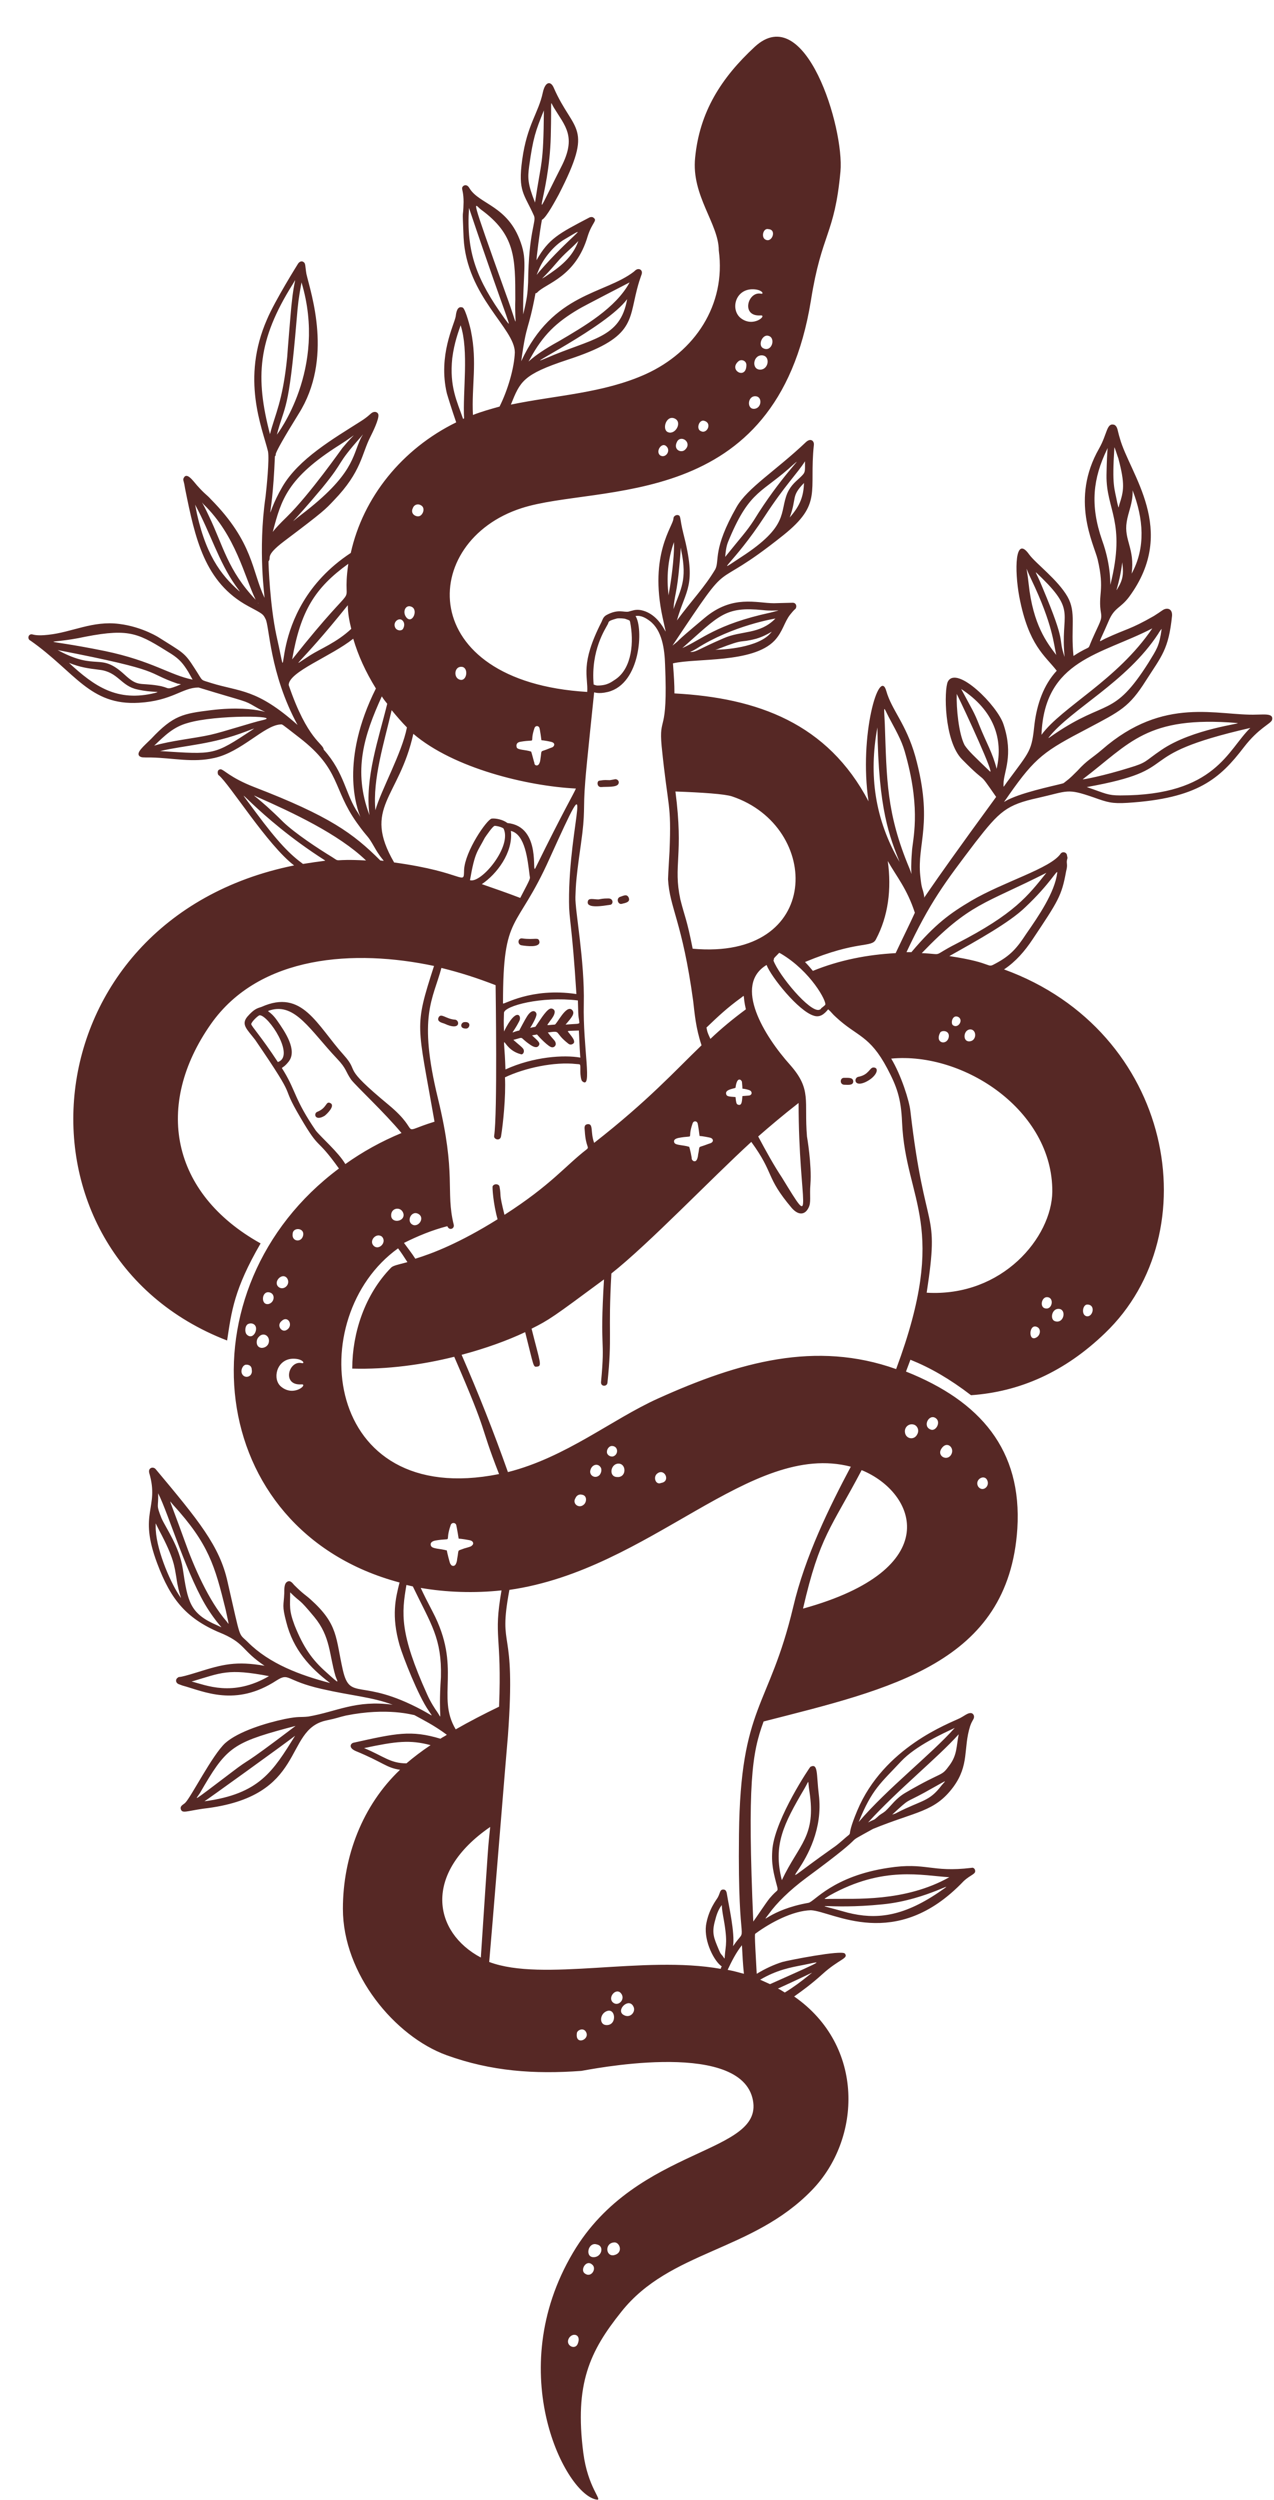 <?xml version="1.0" encoding="UTF-8" standalone="no"?><svg xmlns="http://www.w3.org/2000/svg" xmlns:xlink="http://www.w3.org/1999/xlink" fill="#562825" height="507.3" preserveAspectRatio="xMidYMid meet" version="1" viewBox="-5.8 -7.3 258.6 507.3" width="258.6" zoomAndPan="magnify"><g><g id="change1_1"><path d="M61.2,216.5c-0.9-0.4-0.6,1-2.6,1.8c-0.8,0.3-0.5,2,1.5,0.8C60.5,218.8,62.4,217,61.2,216.5z" fill="inherit"/><path d="M86.6,199.6c-1.9-0.1-2.9-1.5-3.4-0.4c-0.3,0.8,0.6,1,1.2,1.2C87.8,202,87.5,199.7,86.6,199.6z" fill="inherit"/><path d="M88.4,200.1c-0.7,0.1-1,1.4,0.5,1.3C89.6,201.3,89.9,199.9,88.4,200.1z" fill="inherit"/><path d="M100.1,183.1c-0.8,0-0.9,1.2-0.1,1.4c1.2,0.2,3.8,0.5,3.7-0.7C103.5,182.7,102.9,183.5,100.1,183.1z" fill="inherit"/><path d="M117.7,175c-1.2,0-1.4,0.1-2,0.2c-1.1,0-2.1-0.4-2.2,0.5c-0.2,1.4,3.2,0.8,4.5,0.6C118.7,176.3,118.8,175,117.7,175z" fill="inherit"/><path d="M120,174.7c-0.8,0.4-0.3,1.6,0.4,1.4c0.9-0.2,1.8-0.4,1.4-1.3C121.4,174,120.7,174.5,120,174.7z" fill="inherit"/><path d="M116.3,152.4c1-0.1,3,0.1,3.4-0.6c0.3-0.5-0.1-1-0.6-1c0,0-1,0.2-1.1,0.2c-0.9,0-0.9-0.1-2.1,0.1 C115.3,151.1,115.3,152.5,116.3,152.4z" fill="inherit"/><path d="M165.5,211.4c-0.8,0-0.9,1.3,0,1.4c0.8,0,1.8,0.2,1.9-0.6C167.4,211.3,166.5,211.4,165.5,211.4z" fill="inherit"/><path d="M171.5,209.3c-0.8,0-0.9,1.5-3.1,1.9c-0.9,0.2-0.9,2.1,1.4,1.1C172.2,211.2,172.8,209.3,171.5,209.3z" fill="inherit"/></g><g id="change1_2"><path d="M249.3,137.7c-7.9,0.3-18.8-3.9-31.4,7.1c-2.1,1.8-3,2.1-5,4.3c-2,2-1.7,1.6-2.8,2.5c-0.3,0.2-7.1,1.5-10.7,3.1 c-1.7,0.7-1.8,1.4-0.4-0.7c5.4-7.7,7.2-8.9,16-13.5c6.6-3.5,8.4-4.3,11.8-9.7c3.2-5,4.6-6.3,5.3-13.1c0.1-1.2-0.6-1.7-1.5-1.4 c-0.5,0.2-0.6,0.4-2.2,1.4c-4.9,2.8-5.4,2.5-9.9,4.6c-1.5,0.7-1.4,1.4,0.7-3.5c1.2-2.9,2.4-2.6,4.2-5c10-13.6,0.1-24.9-1.9-32.2 c-0.5-1.6-0.4-2.3-1.1-2.7c-1.6-0.5-1.4,1.8-3.1,4.8c-5.9,10.3-1.1,19.3-0.3,22.5c1.5,6.4,0,7,0.7,11c0.2,1.3-0.3,1.8-1.8,5.2 c-1.2,2.7,0.2,0.8-3.8,3.4c-0.6-5.9,0.6-8.8-1.2-12c-2-3.5-6.4-6.7-7.8-8.6c-2.9-4.1-3,3.2-2,8.6c1.9,9.9,5.2,11.9,7.6,15 c-2.7,2.9-4,6.8-4.5,10.7c-0.6,5.7-0.8,5.4-5.6,11.9c-0.8,1.1-0.7,1.2-0.7,0.3c0-2.3,2.1-5.7,0-12c-1.2-3.8-9.5-12.1-11.3-8.7 c-0.8,1.6-0.8,12.1,2.9,15.8c5.6,5.7,2.8,1.7,6.9,7.6c-16.3,22.3-14.5,20.7-14.6,20.2c-0.3-1.9-0.5-1.1-0.8-4.2 c-0.7-6.5,2.7-10.7-1-24.2c-1.9-6.7-4.8-9.4-5.9-13.3c-1.4-5-5.6,9-3.6,22.4c-8.3-15.8-22.5-21-39.4-21.9c0-2-0.1-3.3-0.3-6.1 c4.7-1.1,16.2,0,20.6-4.6c1.7-1.8,2-3.8,3.2-5.3c0.8-1,0.9-1,1.1-1.2c0.3-0.5,0.1-1.2-0.6-1.2c-0.5,0-3.4,0.1-3.8,0.1 c-3.5,0-8.4-1.8-14.1,3c-7.3,6.1-4.1,3.7-6.5,5.6c13.2-19.8,6.6-9.7,22.5-22.4c8-6.4,5.2-8.8,6.2-18.3c0.1-0.8-0.6-1.5-1.6-0.6 c-6.1,5.8-11.9,9.3-14.1,13.2c-4.9,8.6-3.4,10.8-4.3,12.6c-2.2,3.7-4.7,6.2-7.8,10.4c1.8-6.4,4.1-6.9,1.3-17.7 c-0.8-3.2-0.4-3.6-1.2-3.7c-0.4,0-0.8,0.3-0.8,0.7c0,1.5-5,7.2-2.2,20.1c1.4,6.7,0.6-0.5-4.4-1.5c-1.1-0.2-1.7,0.1-2.5,0.3 c-1,0.2-2.1-0.6-4.5,0.7c-0.7,0.4-0.8,1-1,1.4c-4.4,8.6-2.7,11-2.9,14.2c-35.1-2.1-34.2-30.6-13.3-37.3c15.5-5,51.7,1,58.7-42.1 c2.2-13.9,4.8-13.2,6-26.2c0.8-8.8-7.1-34.8-17.4-25.3c-6.8,6.3-11.2,13.2-12.1,22.5c-0.8,7.7,4.8,13.4,4.8,18.8 c1.5,11.1-4.9,20.6-14.8,25.1c-8.6,3.9-18.3,4.3-27.4,6.2c1.9-4.7,2.4-6.1,11.5-9.1c13.5-4.4,12.4-7.7,14.1-14.3 c0.7-2.7,1-2.9,1-3.4c0-0.4-0.3-0.7-0.7-0.7c-0.4,0-0.7,0.3-0.9,0.5c-5.9,4.6-16.5,4.3-22.9,18.2c1.1-8.1,1.4-5.8,2.9-13.8 c0.2,0,0.3-0.1,0.4-0.2c1.7-1.8,7.8-3.1,10.2-11.4c0.9-2.8,2-3.1,1.2-3.7c-0.2-0.2-0.5-0.2-0.8-0.1c-6.3,3.3-8.3,4.3-10.8,8.7 c0-0.5,0.6-5.5,1.1-8.2c0.9-0.4,2.9-4.2,3.4-5.1c7.3-14.2,3-12.5-1-21.7c-0.6-1.4-1.7-1.3-2.2,0.9c-0.9,4.3-3.2,6.5-4.2,13.7 c-0.9,6.5,0.4,6.9,2.4,11.4c0.5,1.2-1.1,3.2-1.2,13.5c-0.1,2.2-0.2,3.2-1,6.5c-0.1-8.7,0.9-10.7-0.5-14.6c-2.6-7.5-8.4-7.7-10.4-11 c-0.6-1.1-1.5-0.5-1.5,0c0,0.4,0.3,1,0.3,2.8c-0.1,4.1-0.3,0.1,0,7.2c0.6,12,10.4,18.4,10.4,23.3c-0.1,3.1-1.4,7.6-3.1,11 c-1.8,0.5-3.6,1-5.4,1.7c-0.3-5.8,0.9-10.7-0.4-17c0-0.2-1.1-4.6-1.7-4.8c-1.1-0.4-1.3,1-1.4,1.8c-0.3,1.7-3.6,7.9-1.8,15.6 c0.2,0.7,1,3.3,1.9,5.9c-11,5.4-18.9,15.2-21.4,26.5c-18.4,12.1-11.6,32.1-15.1,16.7c-1.3-6.1-1.6-14.2-1.6-15 c0.7-0.8-0.9-1,3.2-4.1c8.1-6.1,8.3-6.4,10.1-8.3c5.6-5.8,5.6-9.4,7.4-12.9c0.4-0.8,1.8-3.6,1.6-4.5c-0.1-0.4-0.6-0.7-1.2-0.4 c-0.4,0.2-0.8,0.8-2.4,1.8c-5.5,3.5-12.6,7.6-15.9,13.3c-3.9,6.7-2.1,9-1.5-6.2c0.8-1-1.7,1.9,4.8-8.6c7.1-11.2,2.5-24.5,1.6-28.4 c-0.3-1.7-0.1-2.2-0.7-2.5c-0.4-0.2-0.8,0.1-1,0.4c0,0-4.7,7.5-6.3,11.3c-5.3,12.1-1,21.9,0.2,26.8c0.3,1.6-0.3,7.5-0.5,9.2 c-1.6,11-0.1,20.8-0.2,20.5c-2.6-5.4-2.2-11.2-10.9-20c-0.9-1-1.1-0.9-2.8-2.8c-0.8-0.9-2.2-3-2.8-1.3c0,0.5,0.1,0.2,0.4,2.1 c2,9.9,3.9,18.9,12.8,23.7c3,1.6,3,1.6,3.5,2.6c0.8,1.4,0.8,11,6.5,21.5c-8.3-7.4-11.7-6.7-17.5-8.5c-2.4-0.8-1.5-0.1-3.4-3 c-2.1-3.3-2.3-3.1-7.5-6.4c0.6,0.4-2.9-2-7.8-2.6C13,118.6,8.8,121,4,121.5c-2.5,0.3-3.1-0.1-3.4-0.1c-0.7,0-0.9,1-0.2,1.3 c9,6.3,12,13.2,22,12.6c6.8-0.4,8.8-3.1,12.1-3.1c10.1,3.1,9.1,2.5,11.5,3.9c4.5,2.6,1.5-0.6-9,0.7c-5.6,0.7-7.6,1-12.1,5.8 c-1.5,1.5-3.3,2.9-2.3,3.6c0.4,0.2,0.4,0.2,2.3,0.2c4.5,0.1,8.4,1.1,12.8,0.1c5.5-1.2,10.1-6.6,13.4-6.8c0.5,0-0.1-0.4,3.9,2.7 c8.4,6.5,6.7,10.3,11.6,17.2c2.5,3.5,2,2.2,3.6,5c1.8,3.2,2.5,2.8,1.2,2.7c-5.5-5.5-10.3-9-25.6-14.9c-4.9-1.9-6.2-3.6-6.8-3.6 c-0.9,0-0.6,1.2-0.4,1.2c2.2,1.8,9.9,14.2,15.3,18.3c-54.4,11-59.7,78.6-13.6,96.4c0.9-5.9,1.4-10.4,6.8-19.7 c-18.3-10.2-21.6-28.1-10.1-44.5c9.9-14.1,29.3-15.2,45.3-11.8c-4.1,12.7-3.4,11.5,0.1,31.6c-7.8,2.4-2.2,2.5-9.3-3.4 c-9.9-8.2-5.7-6.3-9.1-10.1c-5.5-6.1-8.4-13.5-16.7-9.8c-0.9,0.3-1.5,0.4-2.9,2c-1.3,1.6-0.1,2.5,1.6,4.7c9.3,13.6,4.6,8,9.2,15.8 c4.1,7,3,3.6,7.8,10.3c-32.5,24.2-27.5,73.4,12.3,84c-0.8,3.2-1.7,6.7,0,12.7c0.7,2.4,3.8,10.3,5.9,13.3c0.9,1.4,1.1,1.2-1.3-0.1 c-12.5-6.7-14.6-1.7-16.1-8.1c-1.5-6.6-0.9-9.3-6.6-14.4c-1-0.9-1.4-1-3.3-2.9c-0.2-0.2-0.7-1-1.3-0.7c-0.7,0.3-0.7,1.3-0.7,2.4 c-0.1,2.5-0.5,2.4,0.4,5.8c1.4,5.6,4.8,9.3,8.9,12.4c-6.1-1.6-12.3-3.9-16.7-8.3c-2-2-1.3,0-4.1-12.2c-1.6-7.3-5.9-12.5-14.6-22.9 c-0.5-0.6-1.6-0.3-1.3,0.8c2.1,7.2-2.3,7.9,1.6,18.3c2.8,7.5,6,11.4,13.5,14.4c4.4,2,3.7,3.3,8.3,6.4c-5.8-1-8.5-0.3-13.6,1.3 c-4.8,1.5-3.4,0.7-4,1.1c-0.5,0.3-0.5,1,0.1,1.3c0.3,0.1,0.5,0.2,0.8,0.3c4.4,1.2,10.8,4.4,19.1-1c2.7-1.7,1.7,0,9.2,1.7 c6.1,1.4,10.1,1.6,14.4,3.2c-7.5-1-11.3,1.4-17.1,2.4c-1.8,0.2-1.8-0.1-4.8,0.5c-3.8,0.8-9.4,2.5-12.1,4.9 c-2.6,2.4-6.9,10.9-8.1,12.1c-0.4,0.4-1.1,0.6-0.9,1.3c0.3,0.9,1.1,0.4,4.5-0.1c21.3-2.4,16.2-16,25-17.9c2.4-0.5,2.3-0.6,4-1 c8.5-1.7,13.6-0.1,13.9-0.1c1.8,1,3.9,2,6.6,4c-0.4,0.3-0.9,0.5-1.3,0.8c-6-1.8-9-1.1-17.6,0.8c-0.6,0.1-1.2,1,0.4,1.7 c5.6,2.3,6.2,3.4,9,3.8c-7.6,7.2-11.6,17.6-11.6,28.2c0,13.3,10.6,25.9,21,29.7c9.1,3.3,17.9,3.9,27.4,3.2 c0.9-0.1,31.5-6.5,34.7,5.4c3.1,11.7-23.4,9.5-36.4,31.5c-14.4,24.3-1.4,49.4,4.9,50.1c1.1,0.1-1.9-2.5-2.8-9.5 c-1.8-14,1.3-20.6,7.7-28.6c9.9-12.5,26.6-12.2,38.7-24.7c10.1-10.4,10.8-29.3-3.6-39.3c1.7-1.2,3.6-2.6,5.7-4.5 c3.4-3.1,5.4-3.2,4.6-4.2c-0.6-0.8-11.7,1.4-12.7,1.7c-1.6,0.5-3.4,1.3-5.2,2.4c-0.5-8.9-0.4-8-0.2-8.2c3-2.2,7.5-4.6,11.2-4.7 c4.4,0.2,17.2,8.6,31-5.9c1.5-1.4,2.6-1.4,2.3-2.3c-0.1-0.3-0.4-0.5-0.7-0.4c-8.2,1-9.2-1.2-16.9,0c-11.3,1.7-15,6.9-16.2,7.1 c-8,1.4-10,4.9-8,2.2c1.5-2.1,4.1-4.7,7.6-7.3c14.4-10.6,6.1-5.8,13.5-9.9c8.8-3.6,12.5-3.4,16.3-8.5c3.3-4.5,2-7.8,3.4-12.3 c0.4-1.2,0.7-1.3,0.8-1.8c0.1-0.5-0.3-1-0.8-0.9c-0.5,0-1.4,0.7-2,1c-2.2,1.1-15.5,5.9-20.9,18.8c-2.8,6.7-0.1,3.4-3.2,6.2 c0.3-0.3-0.6,0.6-1.8,1.4c-16.3,11.5-1,3.3-2.8-10.9c-0.5-4.1-0.1-6.4-1.7-5.6c-0.1,0-7,10.3-7.7,16.5c-0.3,3.2,0.2,5,1,8 c0.1,0.9,0.1,0.2-1.6,2.2c-0.8,1-2.7,3.9-3.3,4.7c-1.2-28-0.3-34.1,2.1-40.6c25.8-6.6,49.7-11.8,51.5-39.1c1-16-7.5-25.9-22.6-31.9 c0.3-0.8,0.6-1.6,0.9-2.4c4,1.6,8,3.9,12.3,7.2c9.9-0.7,19-4.7,27.2-12.6c21.3-20.4,13.9-61.3-20.5-73.8c2.4-1.6,4.2-3.7,5.8-6.1 c5.2-7.8,5.9-8.8,6.8-13.8c0.4-1.5,0-1.5,0.2-2.4c0.1-0.2,0.1-0.5,0-0.7c0-0.8-0.9-1-1.3-0.5c-2,3-11.6,5.7-18.2,9.6 c-4.2,2.5-7.2,4.6-12.1,10.4c-0.3,0-0.6,0-1,0c4.8-10.2,7.7-14,14-22.3c4.9-6.3,6.3-7.6,12.7-9c6.2-1.4,5.8-2,11.3-0.1 c2.8,1,3.7,1.3,6.9,1.1c14.2-0.9,18.7-4.9,23.6-11.3c3-3.9,5.4-4.7,5.7-5.5C252.8,137.4,250.8,137.7,249.3,137.7z M222.9,98.6 c0.3-2,1.3-3.9,1.2-6.4c2.2,5.7,2.7,11.6-0.2,16.9C224.6,104,222.3,102.3,222.9,98.6z M221.4,111.5c-1.3,2.3,0,0.2,0.6-4.7 C222.2,108.6,222.3,109.8,221.4,111.5z M220.4,83.5c0-0.3,0.7,2,0.8,2.2c1.4,5.3,1.1,6.6,0.2,9.4c-0.2,0.8-0.1,0.8-0.4-0.3 C220.4,91.6,219.9,91.4,220.4,83.5z M218.9,83.9c0.3-0.6,0-0.8-0.1,5.2c-0.1,7.1,4,9.4,0.8,22.2c-0.1,0.6,0.3-3.5-1.7-9 C215.4,95.1,216.1,89.7,218.9,83.9z M229.3,121.3c0.1-0.2,0.5-0.8,0.7-1c-0.5,3.6-1,4.1-2.7,6.9c-7.1,11.2-8.5,7.3-19,14.4 c-0.9,0.6-1.5,1.1-1.2,0.7C211.6,136.6,222.9,131.1,229.3,121.3z M205.7,110c7,6.9,3.7,7.1,4.6,16c-1.5-4.3,0.6-2-4.5-14.1 C204.4,108.4,203.7,108.1,205.7,110z M203,111.2c-0.4-3.9-0.9-3.9,0.5-1c4.5,9.4,4.6,13.4,5.1,15.4 C206.7,123.1,203.9,119.5,203,111.2z M228.1,120.2c-7.1,10.5-18.3,15.9-22.5,21.6C206.2,126.5,217.7,125.6,228.1,120.2z M150.3,121.5c-3.1,3-11,3-9.6,3c-1.6,0-1.6,0.2-0.8-0.1c5.9-2.3,4-1.1,7.8-2.1C150.4,121.5,151.6,120.1,150.3,121.5z M141.1,122.2 c-5.1,2.2-5.4,2.7-6.5,2.8c-0.6,0-0.3,0.1,1-0.7c7.3-4.7,16-6.1,16-6.1C148.4,121.5,144.7,120.6,141.1,122.2z M149.1,116.5 c2.6,0.3,4.6-0.3,1.5,0.5c-11.1,2.4-14,5.5-17.9,7.2C140.2,117.6,141.3,115.7,149.1,116.5z M154.5,97.7c1.5-4.1,0.2-4.2,2.9-7 C157.3,93.3,156.7,95.2,154.5,97.7z M156.8,89.4c-0.9,0.9-2,1.6-2.8,3.4c-1.6,3.9,0.4,6.6-9.3,12.9c-6.1,4-1.7,1.6,4.7-8.2 c4.1-6.3,6.7-8.8,8.2-11.2C157.6,88.5,157.7,88.5,156.8,89.4z M142.3,101.9c4.2-9.9,6.6-9.1,13-15c2.4-2.1-2.7,2.6-8.1,11.4 c-1.5,2.3-2.5,3.3-5.8,7.4C141.6,103.3,141.9,102.9,142.3,101.9z M144.1,66c0.6-0.5,1.7-0.1,1.6,0.9C145.6,69.8,142,67.8,144.1,66z M147.6,75.6c-1.8,0.5-1.8-2.4-0.2-2.5C148.9,73,148.9,75.2,147.6,75.6z M148.6,67.7c-1.9,0.1-1.6-2.9,0.2-2.9 C150.6,64.8,150.3,67.6,148.6,67.7z M149.2,63.4c-1.2-0.5-0.4-2.6,0.7-2.6C151.8,60.9,151,64.2,149.2,63.4z M150.2,39.2 c1.8,0.1,0.6,3.1-0.8,2C148.7,40.6,149.2,38.9,150.2,39.2z M146.7,51.4c2.1-0.1,2.7,1,2,0.9c-2.7-0.6-4.2,4.7-0.1,4.4 c1.4-0.1-1.5,2.6-4.1,0.5C142.5,55.5,143.4,51.6,146.7,51.4z M137.2,78.1c1.6,0.5,0.5,2.7-0.7,2.1 C135.4,79.8,136.1,77.7,137.2,78.1z M133.2,84c-0.8,0.7-2.5-0.1-1.5-1.8C132.6,80.9,134.8,82.6,133.2,84z M131.1,77.6 c1.7,0.7,0.2,3.4-1.3,2.8C128.5,79.9,129.4,76.9,131.1,77.6z M129.4,83.2c1.1,0.9-0.1,2.6-1.2,1.9 C127.2,84.3,128.5,82.4,129.4,83.2z M105,65.4c-5.9,2.5,12.3-6.3,16.5-12C120.1,61.4,114.4,61.3,105,65.4z M101.8,65.5 c2.6-4.8,5.3-7.4,9.9-10.1c0.8-0.5,10.3-5.4,10.3-5.4c-2.8,5.2-9.2,8.9-14.3,11.9C101.3,65.4,101,67,101.8,65.5z M104.8,48.9 c-1.2,0.7-0.4,0.4,2.4-2.9c1.7-2,2.8-2.7,4.4-4.4C110.4,44.9,108,46.8,104.8,48.9z M103.7,47.1c0.9-2,2.9-4.6,5.2-5.9 c5.7-3.4,1-0.6-5.3,6.7C103.1,48.5,102.9,49,103.7,47.1z M106,20.3c0.2-8-0.2-7.1,0.6-5.8c2.3,3.8,4.7,5.9,1.5,12.1 C100.9,40.8,105.7,33.2,106,20.3z M101.6,26.5c0.8-5.8,1.3-7.2,3-11.4c-0.1,11.4-0.5,9.9-1.8,18.7C101.3,30,101.3,28.8,101.6,26.5z M96.6,57.3c-5.6-7.8-7.8-13.4-7.2-22.4C97.8,59.9,98.5,59.8,96.6,57.3z M96.9,52.4c-7.6-21.2-6.4-18.2-5.1-17.2 c7,5.1,7,9.8,7,18.3C98.6,59.2,99.7,60,96.9,52.4z M86,65.4c0.4-3.2,1.3-5.5,1.7-6.7c1.7,5.2,0.4,13.5,0.7,18.9 c-0.1,0-0.1,0.1-0.2,0.1C87,74.2,85.4,71.2,86,65.4z M67.5,81.3c0.5-0.6,0.5-0.7-0.1,0.4c-1.7,3.6-1.4,7.3-12,15.4 c-2.9,2.2-2.4,2.5,4.2-5.4C64.5,85.7,62.1,87.4,67.5,81.3z M49.6,100.5c1.7-6.4,2.9-10.8,13.5-17.5c4.1-2.6,3.4-2.8,0.6,0.6 c-0.1,0.1-6.6,9.4-11.3,14C49.4,100.5,49.5,100.9,49.6,100.5z M42.7,112.6c-3.6-3.2-7-7.4-8.9-17.5c3.2,5.9,4.7,11.4,8.2,16.4 C43,112.9,43,112.8,42.7,112.6z M36.6,97.4c-1.4-3-1.7-3.1-1.1-2.4c6.6,6.4,8.3,14.7,10.6,19.4C40.4,108.4,39.5,103.4,36.6,97.4z M46.6,115.1c0-0.1,0-0.1,0-0.1C46.7,115.2,46.7,115.2,46.6,115.1z M47.6,113.9C47.6,113.9,47.6,113.9,47.6,113.9L47.6,113.9z M55.4,50c5.3,17.6-5,30.9-5,30.9c1.6-6.2,2.4-4.2,4-23.2C54.7,54.1,54.8,53.3,55.4,50z M53.6,50.4c1-1.6,0.3-1.2-0.2,3.9 c-0.1,0.6-0.9,10.5-0.9,10.8C51.6,74.2,50,76.8,49,80.8C46,69.3,46.5,61.7,53.6,50.4z M25.7,133.3c-7.7,1.9-12.3-1.3-17.5-6.1 c2.3,0.9,3.7,1.1,6.1,1.4c3.9,0.4,4.4,3.3,7.8,4C25.1,133.3,27.1,132.9,25.7,133.3z M28.1,132.3C28.2,132.3,28.2,132.3,28.1,132.3 C28.2,132.3,28.2,132.3,28.1,132.3z M30.1,131.9c-2.4,0.9-1.3,0.3-3.9-0.1c-3.7-0.6-4,0.3-6.7-2.2c-5.1-4.7-5.5-0.6-13.6-5 c22.2,4.3,17.6,4.5,24.3,6.8C31.1,131.6,31.2,131.4,30.1,131.9z M33.3,130.6c-4.6-0.9-8.2-3.8-17.8-5.8c-14.3-2.9-12.2-1.1-4-2.9 c9.3-1.8,10.9-0.6,17.5,3.5c1.7,1.1,2.4,2,3.4,3.6C33.4,130.8,33.3,130.6,33.3,130.6z M35.3,130.8 C35.1,130.6,35.3,130.8,35.3,130.8L35.3,130.8z M45.4,140.8c-7.9,5.2-7.6,5-18.7,4.3c5.1-1.2,10.5-1.3,17.5-4 C46.3,140.3,45.8,140.5,45.4,140.8z M47.6,138.8c-2.3,0.5-8,2.4-10.7,3c-3.1,0.7-8.1,1.2-11.4,2.2c2.2-2.1,3.9-3.8,6.8-4.6 C38,137.7,51.6,137.9,47.6,138.8z M55.7,168c-2.6-1.9-5-4.3-9.6-10.5c-6.2-8.4-0.2,0.7,14.1,9.8C60.3,167.4,59.4,167.4,55.7,168z M61.6,166.6c-2.8-1.7-7.5-4.8-9.9-7.1c-5.2-5.2-7-5.9-5.3-5.1c7,3.1,16.5,7.5,22.1,12.9C61.3,166.9,63.5,167.8,61.6,166.6z M52.3,262.6c-0.9,0.5-2-0.9-1-1.8C52.7,259.4,53.9,261.8,52.3,262.6z M52.5,252.1c0.8,1.3-0.9,2.7-1.9,1.6 C49.7,252.6,51.6,250.8,52.5,252.1z M43.3,271.4c-0.3-0.7,0.2-1.8,0.9-1.8c0.7,0,1.1,0.4,1.1,1C45.6,272.1,43.8,272.6,43.3,271.4z M46,263.1c-0.4,0.8-1.1,1-1.7,0.4c-0.5-0.5-0.4-2,0.4-2.2C45.6,261,46.6,261.7,46,263.1z M48.7,265.3c-0.2,0.5-0.7,0.9-1.4,0.9 c-1.2-0.1-1.2-1.6-0.6-2.2C47.7,262.8,49.2,263.9,48.7,265.3z M48.7,257.3c-1.7,0.3-1.4-3,0.4-2.3C50.1,255.4,49.9,257,48.7,257.3z M55.4,273.6c1.4-0.1-1.5,2.6-4.1,0.5c-1.9-1.5-1-5.5,2.2-5.7c2.1-0.1,2.7,1,2,0.9C52.8,268.6,51.3,273.9,55.4,273.6z M55.7,243.5 c-0.4,1.4-2.3,1.1-2.1-0.4C53.6,241.6,56.2,241.8,55.7,243.5z M30.5,316.3c-1.9-2.9-4.8-9.7-4.7-14c0-0.8-0.1-0.6,0.7,0.9 c3.1,5.8,3.1,7.4,3.5,9.6C30.5,316.5,31.5,317.8,30.5,316.3z M38.3,322.5c-5.6-2.4-6-4.8-7-11.5c-0.7-4.5-3.4-8.2-4.3-10.2 c-1.2-3-0.6-2.1-0.7-5.1c2.1,4.1,6,17.3,10.3,23.8C39.1,323.3,39.9,323.2,38.3,322.5z M40.2,321.7c-3.6-4.1-6.7-11.2-8.5-16.3 c-3.4-9.4-3.3-8.4-2.4-7.4c7.3,8,8.5,12.4,10.7,21.3C40.8,323,40.7,322.3,40.2,321.7z M46.1,327.7c0,0,0.1,0.1,0.1,0.1 C46.5,328,46.4,327.9,46.1,327.7z M33.1,333.9c6.1-1.8,7.3-2.7,15.7-1.1C41.4,337.1,36,334.6,33.1,333.9z M60.3,331.9 c-2.7-2.4-4.5-4.9-6.3-9.4c-1.2-3.2-0.9-3.9-0.9-6.7c2.3,2.3,1.5,0.9,4.9,5c3.3,4,3,7.6,4.3,12C62.7,334,63.5,334.8,60.3,331.9z M35.7,358.2c0.1,0,16.5-11.8,18.4-13.3C49.6,352.1,46.9,356.7,35.7,358.2z M41.1,352.4c-8.7,6.6-7.1,5.4-6.3,4.1 c5.2-9,6.4-10.1,17.5-13.1c0.4-0.1,1.5-0.4,1.9-0.5C42.2,352,45.8,348.8,41.1,352.4z M76.7,350.5c-3.3,0-4.7-1.5-8.6-3.1 c6.6-1.4,9.3-1.7,13.5-0.6C79.8,348,78.1,349.3,76.7,350.5z M111.5,468.2c-0.5,1.5-2.7,0.4-1.8-1.1 C110.5,465.9,112.2,466.4,111.5,468.2z M112.9,454c-1-0.7,0.3-2.9,1.5-1.8C115.4,453,114.2,455,112.9,454z M114.6,450.7 c-1.7-0.1-1-3.1,0.7-2.6C117,448.4,116.3,450.8,114.6,450.7z M118.8,450.3c-1.7,0.3-1.9-2.6,0.2-2.6 C120.1,447.8,120.7,449.9,118.8,450.3z M158.5,393.4c-1.6,1.3-3.2,2.5-5,3.6c-0.5-0.3-0.9-0.6-1.4-0.8 C159.8,392.7,159.5,392.6,158.5,393.4z M157.3,391.4c3.2-0.6,5.8-1.7-6.8,3.9c-0.7-0.3-1.3-0.6-2-0.9 C151.9,392.4,154.7,391.9,157.3,391.4z M162.6,377.3c10.9-6.1,18.9-4,24.3-3.7c-9.1,5.1-19.3,4.3-24.2,4.4 C161.3,378,161.2,378.2,162.6,377.3z M173.4,379.1c9.2-0.9,16.1-5.7,11.3-2.4c-7.4,5-12.8,5.5-18.4,4.1 C157.5,378.3,161.7,380.3,173.4,379.1z M185.3,355c-2.5,3.3-3.9,2.9-9,5.5c-0.3,0.2-0.7,0.3-1,0.4c3.8-3.5,2.4-2.2,6.6-4.5 C186.8,353.7,186.4,353.7,185.3,355z M188.8,344.6c-0.5,2.5-0.3,4.1-1.8,6.2c-1.9,2.6-1,1-8.9,5.6c-2.1,1.2-2.9,2.6-4.2,3.8 c-0.6,0.5-1,0.6-1.5,1.1c-1,0.9-0.5,0.4-2,1.2C176.4,355.9,184.5,349.4,188.8,344.6z M177.1,350.1c3-3.2,8.6-5.7,10.9-6.8 c-4.9,5.5-13.6,12.2-19.5,19.1C171.2,355.7,173,354.5,177.1,350.1z M157.5,355.6c1.1-1.9,0.6-1.8,1,0.6c1.4,9.2-2.1,10.6-5.6,18 C151.1,367.1,153.2,362.9,157.5,355.6z M194.7,293.4c0.2,1.1-1.1,2-1.9,1C191.8,292.9,194.3,291.5,194.7,293.4z M172.3,140.3 c0.2,16.8,2.5,22.2,4.5,27.3C171.8,159,170.5,150,172.3,140.3z M152.3,186.1c0.1-0.1,0-0.1,0.4,0.1c6.1,3.6,9.4,9.8,9,10.4 c-0.3,0.3-0.1,0.1-0.7,0.6c-0.3,0.2,0,0.2-0.5,0.4c-1.9,0.6-8.2-7-9.3-10C151.5,187,150.8,187.6,152.3,186.1z M142.8,154.3 c18.2,6.1,18.5,33.3-8,30.9c-1.2-6.1-1.6-6.4-2.5-10c-1.5-7,0.7-8.8-1-21.9C136.7,153.5,141.3,153.8,142.8,154.3z M134.1,225.4 c-1.3-0.4-2.7-0.3-3-0.8c-0.2-0.4-0.1-0.8,0.8-1c3.7-0.7,1.6,0.7,2.9-3c0.2-0.5,0.8-0.5,1,0c0.1,0.3,0.4,2.5,0.4,2.6 c0.4,0,2.1,0.3,2.3,0.4c0.5,0.2,0.5,0.7,0.2,0.9c-0.2,0.2-0.2,0.1-1.5,0.6c-1.4,0.5-0.9,0-1.3,1.9c0,0-0.1,1.6-0.9,1.3 c-0.3-0.1-0.4-0.5-0.4-0.4C134.7,227.8,134.2,225.6,134.1,225.4z M138.4,203.5c-0.7-1.5-0.6-1.4-0.8-2.3c2.4-2.3,4.2-4,7.1-6.1 c0.8-0.6,0.2-0.6,0.9,2.4C142.9,199.5,140.6,201.4,138.4,203.5z M143.5,213.4c0.3-2.4,1.2-1.6,1.3-1.2c0,0.2,0.1,0.9,0.1,1.4 c0.3,0,1.3,0.2,1.6,0.4c0.3,0.2,0.4,0.7,0,0.9c-0.1,0.1-0.2,0.1-1.6,0.2c-0.1,0.7,0,2.2-1,1.7c-0.2-0.1-0.3-0.4-0.4-1.5 c-1.3-0.1-1.8-0.1-1.9-0.6C141.3,213.7,143.4,213.6,143.5,213.4z M132.1,107.5c0.4-4,0.2-4.2,0.4-3c1.2,5.9-0.1,7.7-1.6,11.8 C131.1,113.4,131.6,113.2,132.1,107.5z M131,102.7c0.1,1.6-0.2,5.9-1.1,10.8C129.5,109.9,129.7,106.4,131,102.7z M117.6,119.3 c0.2-0.5,0-0.6,1.8-1.1c0.4-0.1,1.7,0,1.8,0.1c0.9,0.3,0.8,0.3,0.9,0.6c0.8,4,0.4,9.3-2.9,11.6c-0.8,0.5-1.6,1.3-3.7,1.3 c-0.3,0-0.5-0.1-0.8-0.2C114.1,124.6,117.1,120.3,117.6,119.3z M109.7,175.7c0,3.6,0.6,4.4,1.5,18.7c-9.3-1.4-14.9,2.3-14.9,1.9 c0-18.7,2.7-14.3,9.5-29.5C115.5,145.4,109.6,159.4,109.7,175.7z M100.5,205.7c-0.1-0.4-1.1-1.1-2.1-2c2.4-0.6,1-0.7,3.3,0.9 c0.7,0.5,1.5,0.9,1.9,0.2c0.3-0.5-0.2-0.9-1.4-2c0.3-0.1,0.6-0.1,1-0.2c0.4,0.5,2.3,2.5,3,2.6c0.5,0.1,0.9-0.4,0.8-0.8 c-0.1-0.6-0.4-0.6-1.6-2.2c2.9-0.4,1.1-0.1,4.2,2.3c0.4,0.3,0.9,0.1,1.1-0.2c0.2-0.5-0.3-1.1-1-2c-0.4-0.5-0.6-0.4,2-0.5 c0.3,6.8,0.3,5,0.3,5.5c-3.3-0.6-9.5-0.2-15.2,2.4c-0.3-9.4-1.2-4.2,3.1-3.1C100.2,206.8,100.7,206.3,100.5,205.7z M109,200.6 c1.3-1.5,2-2.3,1.3-3c-1.2-1.1-3.1,3-3.5,3c-1.9,0.1-1.7,0.4-0.9-0.8c0.4-0.5,0.9-1.2,0.9-1.8c0-0.5-0.6-0.8-1-0.6 c-0.9,0.4-2.3,2.8-2.9,3.6c-0.1,0.1,0.1,0-0.8,0.2c-0.5,0.1-0.3,0.3,0.5-1.3c0.2-0.4,0.5-1,0.5-1.4c0-0.5-0.8-1.3-1.9,0.4 c-0.4,0.6-1.6,2.9-1.6,2.9c-2,0.4-1.6,1.2,0-1.9c0.6-1.1-0.6-3-3.1,2.1c0-1.2-0.1-1,0-3.8c0.1-1.4,7.6-3.4,15-2.5 c0.1,4.5,0.2,3.1,0.3,4.6C111.4,200.5,111.7,200.4,109,200.6z M96.4,160.8c1.8,3.6-4.5,11.2-6.8,10.5c1-5.8,1.5-5.7,3-8.6 c0.2-0.3,1.7-2.5,2-2.4C94.2,160.2,95.7,160.3,96.4,160.8z M97.9,161.3c2.9,0.7,3.4,5.8,3.8,9c0.1,0.8,0.4,0.2-1.9,4.6 c-2.6-1-5.2-1.9-7.8-2.8C95,170.1,98.4,165.7,97.9,161.3z M99.9,143.2c3.6-0.6,1.6,0.7,2.8-2.8c0.2-0.5,0.8-0.5,1,0 c0.1,0.3,0.4,2.4,0.4,2.5c0.4,0,2,0.3,2.2,0.4c0.5,0.2,0.5,0.6,0.2,0.9c-0.2,0.2-0.2,0.1-1.4,0.6c-1.3,0.5-0.9,0-1.2,1.9 c0,0-0.1,1.5-0.9,1.3c-0.3-0.1-0.4-0.5-0.3-0.4c-0.1-0.2-0.6-2.3-0.7-2.4c-1.2-0.4-2.6-0.3-2.9-0.8 C98.9,143.8,99.1,143.3,99.9,143.2z M87.9,128c1.5,0.1,1.1,3.1-0.4,2.6C86.2,130.2,86.4,127.9,87.9,128z M78,95.8 c0.3-0.8,1.1-0.9,1.6-0.6c1,0.5,0.5,1.9-0.2,2.2C78.7,97.7,77.4,97,78,95.8z M77.7,115.8c1.5,0.6,0.2,3.6-1,2.2 C75.8,116.9,76.5,115.3,77.7,115.8z M75.9,118.6c0.5,0.5,0.4,1.2,0.1,1.7c-0.3,0.5-1.3,0.4-1.6-0.3 C73.9,118.9,75.2,117.9,75.9,118.6z M65.5,120.3c-3,2.8-6.2,4-8.4,5.4c-4.7,3-2.4,2.4,7.7-10.2C64.8,117.1,65.1,118.7,65.5,120.3z M64.9,107.1c-1.6,11.1,3.6,0.5-11.4,19.4C55.2,116.7,58.1,112,64.9,107.1z M66.9,157.7c-2.6-3.8-2.7-8.1-7-12.9 c0-1.2-3.3-1.9-7.1-13.1c0-2.7,8.6-5.8,13.1-9.4c1,3.4,2.5,6.7,4.6,10.1c-7.3,14.6-4,24.2-3,26.4C67.4,158.5,67.2,158.2,66.9,157.7 z M69.2,158.1c-3.4-9-1.1-16.2,2.5-24.1c0.3,0.5,0.7,1,1.1,1.5C71.1,142.5,68.2,150.6,69.2,158.1z M73.7,136.8 c0.9,1.1,2.1,2.5,3.1,3.5c-1,5.2-5.3,12.8-6.4,16.8C69.8,150.8,72.2,143.3,73.7,136.8z M74.2,167.7c-6.5-11.2,1-13,3.9-26.1 c8.2,7,23.1,10.6,33,11.1c-0.5,1.2-2.3,4.1-8.2,16.1c-0.9,1.8,1.4-8.4-5.7-9.1c-0.9-0.7-2.4-1-3.2-0.9c-1,0.2-5.4,6.6-5.6,10.4 C88.3,172.6,88.8,169.7,74.2,167.7z M79.1,239c1.3,0.7,0.3,2.5-0.9,2.3C76.5,240.8,77.6,238.2,79.1,239z M85,241.5 c0.4,1,1.5,0.5,1.3-0.3c-1.7-6.9,0.6-10-3.2-25.6c-4.1-16.8-1-20.1,0.7-26.5c4,1,7.1,2,11,3.5c0,0.9,0.4,26.1-0.3,30.6 c-0.1,0.7,1.2,1.1,1.4,0.1c0.4-2.4,1-8.1,0.8-12c4-1.9,10-3.2,14.5-2.7c0.9,0.1,0.8-0.2,0.8,1.6c0,0.4,0.1,1.7,0.4,1.9 c2.1,1.8,0.1-6.8,0.3-15.7c0.2-8.8-1.8-19-1.7-21.7c0.1-1.6-0.1-2.3,1.1-10.6c1-7,0.4-6.8,0.9-12.9c0.2-2.9,1.8-17.9,1.8-18 c0-0.1,0.7,0.4,2.8-0.1c6.7-1.7,7.2-13,5.6-15.4c1.1-0.2,2.1,0.4,2.9,1c2.5,1.9,3,5.7,3.1,8.9c0.6,14.5-1.3,10-0.7,16.5 c1.3,12.9,2,11.4,1.6,21.3c0.1-1.5-0.3,4.9-0.3,5.7c0.3,5.8,2.9,8.6,5.1,24.7c0.3,2.5,0.5,5.4,1.7,9c-5.4,5.2-10.8,11.2-21.8,19.8 c-0.8-2.2-0.1-3.9-1.3-3.8c-0.9,0.1-0.6,1-0.6,1.4c0.2,3.3,1,3.2,0.4,3.7c-4.4,3.4-7.2,7.2-16.7,13.3c-1.2-4.8-0.6-3.5-1-5.7 c-0.1-0.6-1.1-0.7-1.4-0.1c-0.1,0.1,0.1,3.5,1,6.7c-7.7,4.8-13.1,6.9-16.7,8c-0.7-1.1-1.5-2.1-2.3-3.2 C79,243.5,81.9,242.3,85,241.5z M73.6,239.4c-0.1-1.7,2.1-2,2.5-0.4C76.4,240.6,73.7,241,73.6,239.4z M50.6,208.2 c-3.4-5.2-5.4-7.3-5.4-7.7c0-0.4,1.3-1.7,1.7-1.8C48.7,198.7,54.2,207,50.6,208.2z M58.3,222.1c-4.3-6.3-4-7.9-6.4-11.9 c-0.8-1.4-0.6-0.2,0.9-2.1c1.8-2.3-0.7-6-2.4-8.4c-1.5-2.1-2.3-1.7-1.4-2c5.1-1.6,8.2,4.1,13.6,9.8c2,2.1,1.7,2.6,2.9,4.3 c1.1,1.4,6.7,6.6,10.2,10.8c-4.1,1.7-7.9,3.8-11.4,6.3C62.9,226.5,59.4,223.5,58.3,222.1z M69.9,245.3c-0.7-1,0.7-2.5,1.8-1.7 C72.9,244.8,70.9,246.7,69.9,245.3z M75,246c0.6,0.8,1.2,1.7,1.9,2.8c-1.9,0.5-2.9,0.7-3.3,1.1c-5.3,5.4-7.9,13.2-7.9,20.5 c7.1,0.2,14.3-0.8,20.7-2.4c7.3,16.8,4.8,12.8,9.1,23.8C59.6,299,55.6,259.9,75,246z M84.9,307.3c-1.4-0.4-2.9-0.3-3.2-0.9 c-0.2-0.4-0.1-0.9,0.8-1.1c4-0.7,1.8,0.8,3.2-3.2c0.2-0.5,0.9-0.5,1.1,0c0.1,0.4,0.5,2.7,0.5,2.8c0.4,0,2.3,0.3,2.5,0.4 c0.5,0.2,0.6,0.7,0.2,1c-0.2,0.2-0.2,0.2-1.6,0.6c-1.5,0.6-1,0-1.4,2.1c0,0-0.1,1.7-1,1.4c-0.3-0.1-0.4-0.5-0.4-0.4 C85.5,309.9,84.9,307.5,84.9,307.3z M83.7,333c-0.6,8.8,0.5,8.9-0.8,7c-0.3-0.4-1.3-1.9-2-3.5c-5.6-12.4-5.2-16.4-4.2-22.2 c0.4,0.1,0.9,0.2,1.3,0.3C81.7,322.3,83.9,325.1,83.7,333z M82,319.7c-1-1.9-1.8-3.5-2.4-4.8c5.2,0.9,10.9,1.1,16.4,0.5 c-1.7,9.8,0.1,8.7-0.5,23.6c-3.1,1.5-6,3-8.8,4.6C82.7,336.9,88,331.1,82,319.7z M93.7,363.4c-0.5,5-0.2,0.8-1.9,26.5 C82.2,384.8,79.9,372.9,93.7,363.4z M111.3,405.2c0.1-0.6,1.4-1.2,1.9-0.1C113.9,406.6,110.9,407.8,111.3,405.2z M117.2,403.6 c-1.3-0.1-1.3-2-0.1-2.7C119.2,399.7,119.6,403.8,117.2,403.6z M118.6,399c-1.1-1,0.6-3,1.6-1.9C121.3,398.3,119.7,400,118.6,399z M120.7,401.5c-1.5-1,1.2-3.6,2.1-1.6C123.3,400.9,122.1,402.4,120.7,401.5z M141.3,389.8c0,0.4,0,0.4-0.4-0.2 c-0.5-0.6-0.4-0.4-0.8-1.3c-1-2.4-1.5-3.4-0.7-6.1c0,0.1,0.3-1.6,1.2-2.8c0.2-0.3,0-0.3,0.3,1.6C142,386.9,141.5,387.1,141.3,389.8 z M141.9,392.4c0.8-1.7,1.7-3.5,2.9-5c0.1,2,0.2,3.9,0.4,5.8C144.1,392.9,143,392.6,141.9,392.4z M144.2,364.9 c-0.3,25.6,2.1,17.8-1.2,22.7c0.4-2.7-0.9-8.4-1.2-10.3c-0.1-0.5-0.1-1.2-0.8-1.2c-0.7,0-0.6,0.7-1.1,1.6c-0.2,0.4-1.9,2.4-2.4,5.7 c-0.4,3.3,1.7,7.3,3.2,8.3c-0.1,0.2-0.2,0.3-0.2,0.5c-15.7-2.8-36.1,2.7-47-1.4c0.2-1.9,3.7-45.1,3.8-45.9 c1.7-23.2-2.1-16.7,0.3-29.6c28.7-4.1,48.9-30.3,69.3-25c-4.3,8.1-9.3,18.2-11.7,28.5C150.3,339.4,144.5,338.6,144.2,364.9z M111,296.7c0.2-0.5,0.7-0.9,1.4-0.7c1,0.2,0.9,1.5,0.3,2C111.7,298.9,110.3,297.8,111,296.7z M114,291.2c0.2-1.3,1.5-1.7,2.1-0.8 c0.3,0.4,0.2,1.1-0.2,1.6C115.1,292.8,113.9,292.2,114,291.2z M118.7,288.2c-0.6,0.2-1.4-0.3-1.3-1c0-0.4,0.4-1.1,1-1.1 C119.7,286.1,119.8,287.8,118.7,288.2z M120,289.7c1.4,0.3,1.3,2.9-0.6,2.7C117.6,292.3,118.2,289.4,120,289.7z M127.6,291.7 c1.5-1.2,2.8,1.6,0.8,1.9C127.3,294.1,126.7,292.4,127.6,291.7z M157.2,319.1c3.4-14.8,5.7-16.3,11.9-28.1 C180.3,295.6,186.2,311.1,157.2,319.1z M185.2,286.8c1.2-2.1,3.1-0.1,1.9,1.3C186.2,289.1,184.5,288.1,185.2,286.8z M184.2,280.5 c1,0.8,0,2.6-1,2.3C181.3,282.2,182.8,279.4,184.2,280.5z M179.8,281.8c0.7,0.3,1,1.2,0.6,1.9c-0.6,1.3-2.3,1-2.5-0.3 C177.7,282.3,178.7,281.4,179.8,281.8z M176.1,270.5c-16.3-5.8-31.8-1.5-48.4,6c-9.3,4.2-18.6,11.9-30.4,14.9 c-2.9-8.2-6-16-9.4-23.8c4.9-1.3,9.3-2.9,12.9-4.6c1.8,7.1,1.6,7.1,2.4,7c1.1-0.1,0.6-0.9-1.1-7.7c3.6-1.8,4.3-2.3,14.7-10 c-0.9,15.2,0.3,11.3-0.6,20.8c-0.1,1,1.2,1,1.3,0.2c1-9.6,0.1-9.7,0.8-22.2c7.6-6,20.2-19.2,28.4-26.7c4.8,6.6,2.8,7,8.2,13.4 c1.4,1.6,2.7,1.4,3.4,0c0.6-1.1,0.2-2.4,0.4-4.8c0.3-4-0.7-9.7-0.7-9.7c-0.6-7.3,1-9.5-3.4-14.5c-5.3-5.9-11.6-16.2-4.8-20.3 c0.9,2.4,6.5,9.4,9.6,10.3c1.2,0.4,2.1-0.3,2.9-1.3c0.7,0.6,0.8,0.9,1.6,1.6c4.3,4,6.8,3.6,10.4,10.4c1.9,3.6,2.8,6,3,10.9 C178,236.6,187,241.2,176.1,270.5z M148.1,223.3c2.4-2.1,5-4.3,8.2-6.8c0,21.1,3.6,26.5-3.4,15.1 C151.3,229.2,149.7,226.3,148.1,223.3z M204.7,264c-1.9,1.3-1.7-3,0.1-2C205.5,262.4,205.4,263.5,204.7,264z M206.8,258.2 c-1.7,0.2-1.3-2.3-0.1-2.3C208.1,255.9,207.9,258,206.8,258.2z M214.9,257.4c1.7,0,1.2,2.4,0,2.4 C213.6,259.7,213.9,257.4,214.9,257.4z M209.3,258.3c1.4,0.3,0.8,3-0.9,2.5C207.2,260.5,207.7,258,209.3,258.3z M208.8,169.8 c-0.5,4-3.8,8.8-6.3,12.4c-1.9,2.9-3.2,4.4-6.2,6c-2,1.1,0-0.1-9.4-1.5c5.7-3.2,12.2-6.8,15.4-9.9 C207.4,172,208.9,168.9,208.8,169.8z M191,204c-1.6,0.1-1.2-2.7,0.4-2.4C192.5,201.9,192.4,203.9,191,204z M187.6,200.7 c-0.5-0.5,0-2.3,1.2-1.6C189.8,199.8,188.6,201.5,187.6,200.7z M206.6,169.8c-3.7,4.6-6.4,8.3-18.3,14.4c-5.3,2.7-2.2,2.1-7,1.9 C191.1,175.9,194,176.2,206.6,169.8z M186.8,203c-0.2,1.9-2.9,1.5-1.8-0.7C185.2,201.7,186.9,201.7,186.8,203z M207.8,234.5 c-0.1,9.2-10.1,21.4-25.5,20.5c2.7-17.6-0.3-10.9-3.3-36.8c-0.2-2.1-1.9-7.4-3.9-10.7C189.8,206.1,207.9,218,207.8,234.5z M176,186.1c-5.7,0.3-11.4,1.4-16.8,3.6c-0.5-0.6-1-1.2-1.6-1.8c10.8-4.5,13.5-2.8,14.4-4.6c2.5-4.7,3.2-10.2,2.4-15.9 c1.8,3.2,3.9,5.6,5.5,10.5C179,179.9,177.6,182.7,176,186.1z M179.3,165.6c-0.4,5.1,0.3,5.2-0.5,3.3c-4.7-11.2-4.6-18.1-5-29.3 c-0.2-4.1-0.3-3.5,0.8-1.4c2.1,3.9,2.8,5.2,3.5,7.9C181.2,157.4,179.4,163.2,179.3,165.6z M195.1,149.2c-3.2-3.1-4.3-4.1-5.1-5.3 c-1.2-2.3-1.7-7.5-1.6-10.4C190.2,137.1,196.3,150.4,195.1,149.2z M196.5,148.7c-0.8-3.2-2.1-5.3-3.5-8.8c-1.1-2.8-1.4-3.1-3.7-7.4 C195.9,136.8,197.9,142.6,196.5,148.7z M214,150.8c9.6-7.3,12.9-12.9,31.3-11.4c1.5,0.1-9,1.1-15.4,5.5c-3.4,2.3-2.8,2.5-6.5,3.6 C218.3,150.1,213.7,151,214,150.8z M221.6,154.1c-2.6,0-3-0.4-6.8-1.7c20.7-3.7,7.8-6.2,33.2-12C243.4,144.8,241,154.1,221.6,154.1 z" fill="inherit"/></g></g></svg>